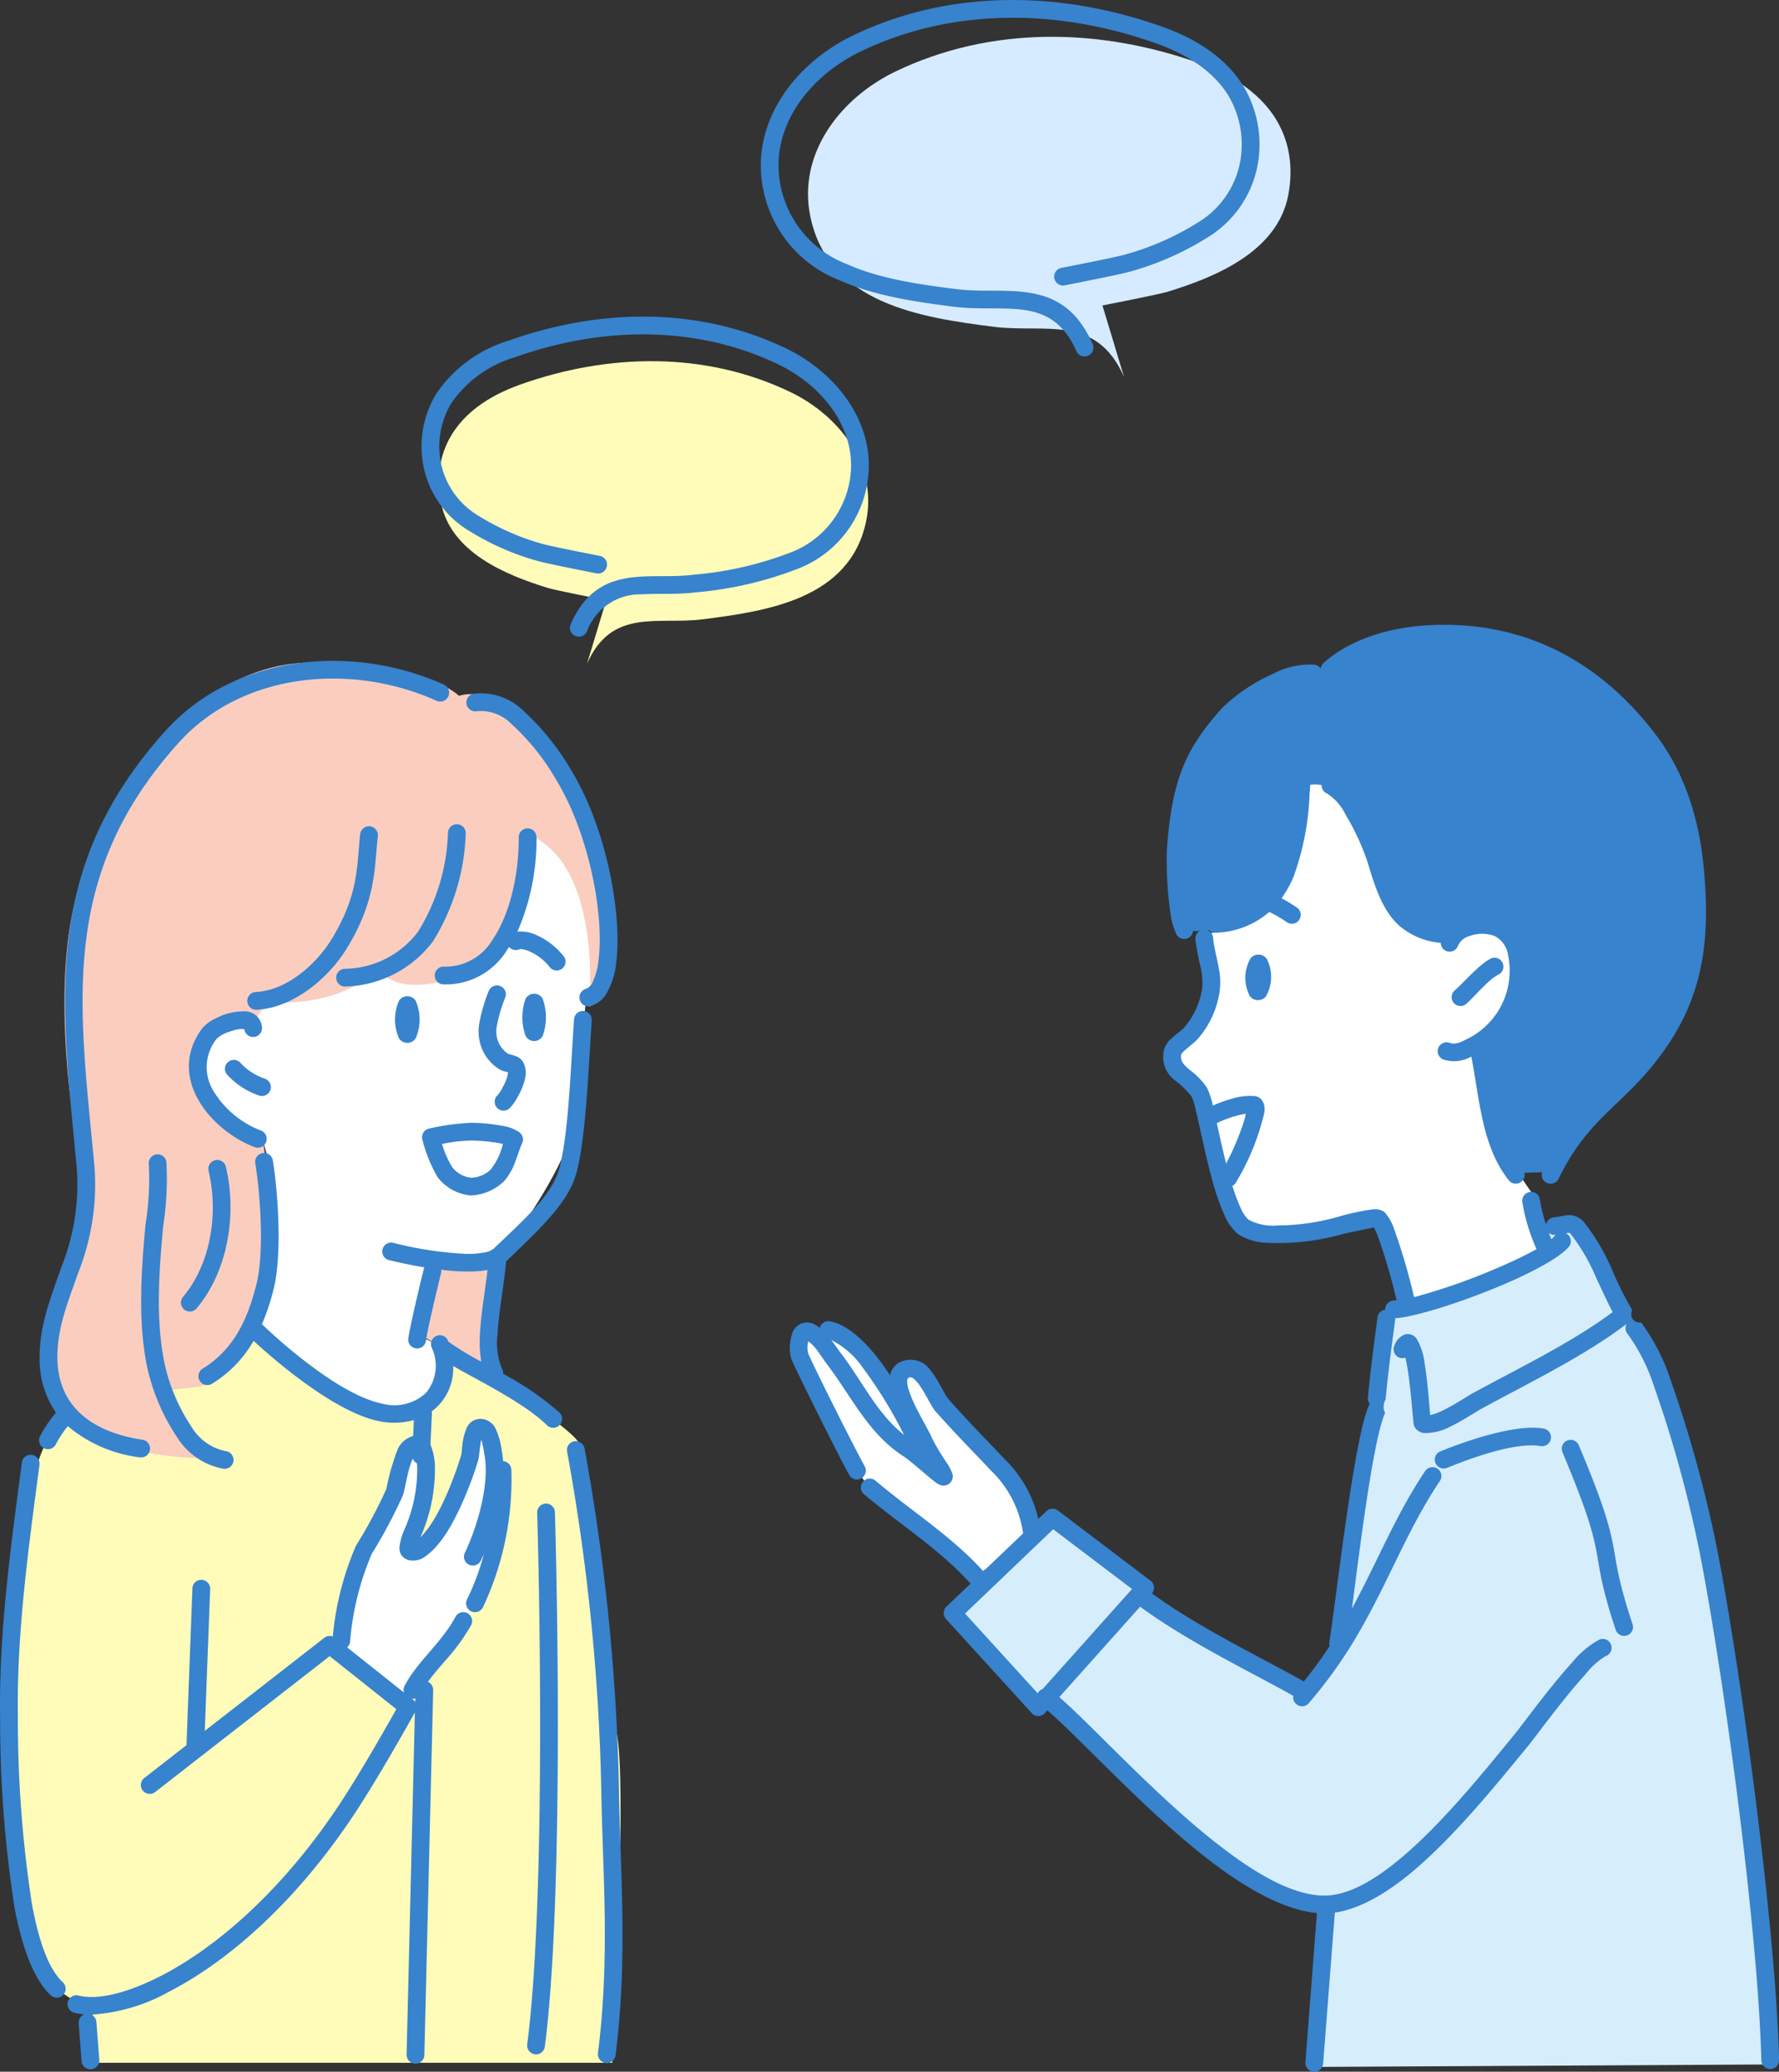 <svg xmlns="http://www.w3.org/2000/svg" width="165.469" height="192.578" viewBox="0 0 165.469 192.578">
  <rect x="0" y="0" width="165.469" height="192.578" fill="#333333" stroke="none"/>
  <g id="グループ_3156" data-name="グループ 3156" transform="translate(-872.784 -2340.373)">
    <g id="グループ_3155" data-name="グループ 3155" transform="translate(872.784 2340.373)">
      <path id="パス_617" data-name="パス 617" d="M592.57,410.69a12.279,12.279,0,0,1,.618,4.8,13.863,13.863,0,0,1-3.652,6.321c-1.348,1.123.747,1.482,2.213,3.27l1.768,6.716s1.12,6.251,2.522,6.492,9.229.154,11.692-.9c0,0,1.59-.451,1.808.926l1.988,7.033,12.429-5.017-.967-5.276s-5.623-7.249-5.238-13.439c0,0,3.807-1.517,3.845-4.546s-.013-9-5.2-6.6c0,0-3.365-.032-4.493-1.109s-3.685-5.911-4.629-8.413-2.521-5.273-5.121-4.215a15.935,15.935,0,0,0-1.313,4.92,9.553,9.553,0,0,1-8.272,9.03Z" transform="translate(-480.297 -323.892)" fill="#fff" fill-rule="evenodd"/>
      <path id="パス_618" data-name="パス 618" d="M604.873,358.557s-6.975.318-9.99,5.084-6.066,11.247-2.792,19.082a9.279,9.279,0,0,0,5.554-1.61c3.112-1.922,5.145-7.415,5.586-11.992a3.336,3.336,0,0,1,3.41,1.823c1.112,2.2,3.205,9.444,5.547,10.922s5.567.712,5.567.712,3.937-.854,4.619,1.632a7.006,7.006,0,0,1-1.489,6.686,14.681,14.681,0,0,0-2.154,2.99s1.1,9.547,4.318,11.308l3-.078a13.7,13.7,0,0,1,3.284-4.544c2.252-2,6.958-5.964,8.321-9.774a31.946,31.946,0,0,0,1.677-13.919,16.559,16.559,0,0,0-1.415-5.493c-3.486-6.586-10.124-23.48-33.04-12.829Z" transform="translate(-481.352 -296.177)" fill="#3783ce" fill-rule="evenodd"/>
      <path id="パス_619" data-name="パス 619" d="M569.463,529.2l-.883,8.763-3.7,21.374-3.019,5.246-14.929-8.436-8.346-7.464L529.3,557.5l7.58,8.841,1.49-.915s18.295,20.1,25.006,19.53l-1.134,14.578,42.736-.231s-1.777-22.99-2.117-26.948-3.525-31.554-10.707-41.735l-5.266-9.4-3.361.061.876,2.3a69.887,69.887,0,0,1-14.941,5.627Z" transform="translate(-440.252 -407.398)" fill="#d6edfb" fill-rule="evenodd"/>
      <path id="パス_620" data-name="パス 620" d="M501.091,573.787l-9.679-7.888s-2.447-3.973-3.3-5.785-5.152-9.637-2.6-9.328l3.575.574,4.494,5.512a3.928,3.928,0,0,1,1.193-1.97c1.094-1.138,1.141-.539,2.452,1.731l4.635,5.476,3.557,3.737,1.053,3.957-5.38,3.984Z" transform="translate(-410.396 -427.191)" fill="#fefefe" fill-rule="evenodd"/>
      <path id="パス_622" data-name="パス 622" d="M613.274,447.782c.206,0,.362.586.349,1.3s-.191,1.289-.4,1.285-.362-.586-.349-1.3.19-1.288.4-1.285Z" transform="translate(-496.216 -358.225)" fill-rule="evenodd"/>
      <path id="パス_623" data-name="パス 623" d="M397.106,306.465c2.3-5.215,6.582-3.6,10.744-4.126,6.051-.767,13.7-1.9,15.21-9.1,1.1-5.226-2.494-9.838-7.026-12.019-7.919-3.81-16.946-3.62-25.153-.7-6.306,2.246-8.211,6.535-7.37,10.929.887,4.635,5.962,6.753,9.986,7.983.741.226,5.393,1.133,5.393,1.133l-1.783,5.895Z" transform="translate(-342.504 -244.768)" fill="#fffcba" fill-rule="evenodd"/>
      <path id="パス_624" data-name="パス 624" d="M516.632,218.67c-2.585-5.859-7.4-4.043-12.072-4.636-6.8-.862-15.391-2.138-17.09-10.223-1.233-5.872,2.8-11.055,7.9-13.505,8.9-4.281,19.041-4.068,28.263-.783,7.086,2.524,9.226,7.343,8.281,12.28-1,5.208-6.7,7.588-11.22,8.97-.832.254-6.06,1.273-6.06,1.273l2,6.623Z" transform="translate(-412.092 -183.652)" fill="#d6ebff" fill-rule="evenodd"/>
      <path id="パス_625" data-name="パス 625" d="M504.819,208.7c-1.714-3.885-4.307-4.726-7.228-4.912-1.74-.11-3.608.039-5.455-.195-3.312-.42-7.062-.929-10.189-2.329a9.877,9.877,0,0,1-6.138-7.209c-1.149-5.471,2.673-10.262,7.418-12.545,8.668-4.17,18.549-3.947,27.532-.747,3.31,1.179,5.482,2.872,6.7,4.869a8.894,8.894,0,0,1,1.019,6.436,8.423,8.423,0,0,1-3.923,5.369,25.567,25.567,0,0,1-6.69,2.936c-.818.25-5.956,1.248-5.956,1.248a.826.826,0,1,0,.316,1.622s5.282-1.033,6.122-1.29a27.273,27.273,0,0,0,7.127-3.143,10.036,10.036,0,0,0,4.625-6.431,10.517,10.517,0,0,0-1.231-7.606c-1.379-2.263-3.8-4.229-7.556-5.565-9.4-3.348-19.734-3.549-28.8.814-5.406,2.6-9.628,8.14-8.318,14.373a11.444,11.444,0,0,0,7.08,8.377c3.272,1.465,7.191,2.021,10.656,2.46,1.882.239,3.785.093,5.558.2,2.348.149,4.444.807,5.821,3.93a.826.826,0,0,0,1.512-.667Z" transform="translate(-403.19 -176.718)" fill="#3783ce" fill-rule="evenodd"/>
      <path id="パス_626" data-name="パス 626" d="M393.856,295.066a5.274,5.274,0,0,1,5.123-3.457c1.585-.1,3.287.03,4.969-.184a34.4,34.4,0,0,0,9.541-2.2,10.3,10.3,0,0,0,6.373-7.543c1.178-5.608-2.613-10.593-7.477-12.933-8.119-3.906-17.374-3.728-25.788-.731a12.486,12.486,0,0,0-6.793,5.007,9.478,9.478,0,0,0-1.111,6.855,9.047,9.047,0,0,0,4.168,5.8,24.442,24.442,0,0,0,6.388,2.818c.752.23,5.476,1.154,5.476,1.154a.826.826,0,1,0,.316-1.621s-4.58-.89-5.31-1.113a22.729,22.729,0,0,1-5.95-2.61,7.435,7.435,0,0,1-3.466-4.738,7.857,7.857,0,0,1,.9-5.685,10.9,10.9,0,0,1,5.937-4.311c8-2.85,16.8-3.051,24.518.663,4.2,2.021,7.593,6.26,6.576,11.1a8.736,8.736,0,0,1-5.431,6.376,32.714,32.714,0,0,1-9.074,2.073c-1.647.209-3.313.075-4.866.174-2.64.167-4.982.928-6.53,4.438a.826.826,0,0,0,1.511.667Z" transform="translate(-339.268 -236.359)" fill="#3783ce" fill-rule="evenodd"/>
      <path id="パス_627" data-name="パス 627" d="M538.567,415.3q-.128.011-.238.013a.826.826,0,0,0-.81.841v.011a.827.827,0,0,0-.714.712c-.326,2.5-.671,4.97-.894,7.479a.823.823,0,0,0,.176.587.847.847,0,0,0-.092.156c-1.408,3.1-3.109,18.592-3.671,21.946a.82.82,0,0,0,.027.387,39.427,39.427,0,0,1-2.4,3.291c-3.909-2.206-9.638-4.915-14.126-8.182a.825.825,0,0,0-.137-1.186l-8.608-6.52a.826.826,0,0,0-1.069.061l-.758.724a11.191,11.191,0,0,0-3.159-5.588c-1.22-1.33-2.877-2.938-5.164-5.514-.42-.473-.951-1.806-1.664-2.658a2.261,2.261,0,0,0-2.63-.919,1.77,1.77,0,0,0-1.172,1.316c-.376-.565-.769-1.118-1.175-1.636-1.376-1.759-2.925-3.094-4.4-3.373a.826.826,0,0,0-.954.607,3.111,3.111,0,0,0-.436-.284,1.477,1.477,0,0,0-1.27-.126,1.512,1.512,0,0,0-.808.783,4.132,4.132,0,0,0-.163,2.444c.2.632,4.524,9.293,5.4,10.847a.826.826,0,1,0,1.439-.811c-.85-1.511-5.07-9.916-5.262-10.53a2.3,2.3,0,0,1-.025-.851,1.555,1.555,0,0,1,.051-.217,3.363,3.363,0,0,1,.786.793c.342.446.646.933.957,1.341,2.321,3.047,3.831,6.444,7.118,8.558.669.431,2.192,1.816,2.882,2.341a2.409,2.409,0,0,0,.51.316.888.888,0,0,0,.411.058.822.822,0,0,0,.552-.28.852.852,0,0,0,.192-.805,4.339,4.339,0,0,0-.485-.958,22.336,22.336,0,0,1-1.4-2.326c-.339-.871-1.62-2.812-2.141-4.4a3.04,3.04,0,0,1-.184-.917c0-.154.021-.293.169-.35a.481.481,0,0,1,.495.154,3.289,3.289,0,0,1,.568.678c.574.853,1.036,1.887,1.4,2.3,2.3,2.585,3.957,4.2,5.182,5.534a9.965,9.965,0,0,1,2.967,5.816l-3.71,3.544a.836.836,0,0,0-.106-.147c-2.862-3.146-6.619-5.507-9.924-8.308a.826.826,0,0,0-1.068,1.26c3.251,2.755,6.956,5.065,9.77,8.159a.812.812,0,0,0,.169.142l-2.258,2.157a.826.826,0,0,0-.04,1.154l7.972,8.749a.826.826,0,0,0,1.226-.006l.229-.256c3.09,2.684,8.428,8.583,13.927,13.039,3.846,3.116,7.793,5.5,11.14,5.8L530.1,486.11a.826.826,0,1,0,1.647.128l1.089-14.028c2.257-.319,4.681-1.706,7.092-3.7,3.9-3.235,7.822-8.054,11.032-11.979.535-.653,3.124-4.215,5.2-6.484A6.811,6.811,0,0,1,558,448.385a.826.826,0,1,0-.528-1.565,8.291,8.291,0,0,0-2.536,2.11c-2.1,2.294-4.716,5.892-5.256,6.552-3.147,3.848-6.98,8.58-10.807,11.753-2.406,1.994-4.783,3.384-6.985,3.393-3.2.013-7.031-2.4-10.812-5.462-5.461-4.425-10.764-10.27-13.867-12.985l7.515-8.406c4.5,3.3,10.263,6.05,14.249,8.286a.826.826,0,0,0,1.437.685,43.19,43.19,0,0,0,5.138-7.412c2.552-4.57,4.233-9.046,7.07-13.261a.826.826,0,0,0-1.37-.922c-2.742,4.073-4.421,8.384-6.82,12.792.742-5.7,1.983-15.755,3.078-18.166a1.361,1.361,0,0,1,.056-1.279c.221-2.486.563-4.938.886-7.411a.82.82,0,0,0,.007-.13c1.788-.081,6.481-1.575,10.361-3.255,2.709-1.173,5.015-2.46,5.776-3.371a.826.826,0,0,0-.276-1.273l.025,0c.149-.025.295-.084.414.047a17.873,17.873,0,0,1,2.373,4.065c.571,1.211,1.1,2.383,1.551,3.223-3.883,2.877-8.7,5.184-12.911,7.482-.7.382-1.82,1.151-2.91,1.668a4.962,4.962,0,0,1-1.154.424c-.089-.955-.242-3.188-.523-4.836a5.634,5.634,0,0,0-.764-2.3,1,1,0,0,0-1.1-.348,1.668,1.668,0,0,0-.948,1.04.826.826,0,0,0,1.033,1.105c.027.116.054.239.079.367.42,2.123.622,5.644.706,5.913a1.033,1.033,0,0,0,.341.481,1.267,1.267,0,0,0,.559.243,4.923,4.923,0,0,0,2.483-.595c1.12-.532,2.272-1.318,2.993-1.711,4.372-2.386,9.382-4.792,13.373-7.806h.024a.826.826,0,0,0,.116.915,17.246,17.246,0,0,1,2.419,4.776,114.6,114.6,0,0,1,4.231,15.31c2.086,10.458,5.444,34.684,5.781,47.408a.826.826,0,1,0,1.651-.044c-.339-12.8-3.713-37.168-5.812-47.688a116.629,116.629,0,0,0-4.305-15.57,18.9,18.9,0,0,0-2.72-5.279.767.767,0,0,1-.818-1.13,31.619,31.619,0,0,1-1.876-3.749,19.6,19.6,0,0,0-2.646-4.472,1.8,1.8,0,0,0-1.643-.6c-.34.033-.708.152-1.1.18a.827.827,0,0,0-.755.68,13.989,13.989,0,0,1-.573-2.323.826.826,0,1,0-1.633.248,17.554,17.554,0,0,0,1.287,4.286.792.792,0,0,0,.035.071,37.932,37.932,0,0,1-3.432,1.656,56.9,56.9,0,0,1-7.964,2.807c0-.018-.007-.036-.011-.054a56.027,56.027,0,0,0-1.837-6.262,4.456,4.456,0,0,0-.917-1.606,1.575,1.575,0,0,0-1.054-.242,22.183,22.183,0,0,0-3.377.735,21.223,21.223,0,0,1-5.5.764,4.787,4.787,0,0,1-2.7-.535,3.054,3.054,0,0,1-.709-1.05,15.279,15.279,0,0,1-.787-2.092.823.823,0,0,0,.3-.279,22.275,22.275,0,0,0,2.681-6.6c.1-.96-.42-1.393-.84-1.462a5.5,5.5,0,0,0-2.1.214,12.822,12.822,0,0,0-1.86.659l-.013-.051a7.238,7.238,0,0,0-.541-1.616,6.808,6.808,0,0,0-1.537-1.6c-.489-.416-1.009-.8-.845-1.529.044-.05.2-.227.322-.335.452-.4,1.012-.823,1.214-1.069a8.606,8.606,0,0,0,2.024-4.389,6.44,6.44,0,0,0-.077-2.193c-.173-.995-.472-2.031-.525-2.815a.826.826,0,0,0-1.648.112,21.841,21.841,0,0,0,.452,2.494,5.915,5.915,0,0,1,.174,2.1,7.14,7.14,0,0,1-1.676,3.642c-.207.252-.857.694-1.267,1.1a2.131,2.131,0,0,0-.579.882,2.731,2.731,0,0,0,.969,2.908,8.026,8.026,0,0,1,1.578,1.532,5.806,5.806,0,0,1,.36,1.175c.391,1.572.881,4.1,1.5,6.374a21.527,21.527,0,0,0,1.235,3.562,4.678,4.678,0,0,0,1.172,1.627,5.13,5.13,0,0,0,2.663.844,22.056,22.056,0,0,0,7.037-.787c.3-.089,2.352-.506,2.982-.634a8.383,8.383,0,0,1,.352.764,54.031,54.031,0,0,1,1.763,6.018Zm-32.9,36.122,8.305-9.291-7.333-5.554-8.2,7.835,6.761,7.419a.8.8,0,0,1,.09-.14.821.821,0,0,1,.379-.269Zm48.346-21.991c4.546,10.793,2.246,8.373,4.946,16.493a.826.826,0,0,0,1.568-.521c-2.72-8.181-.412-5.741-4.991-16.613a.826.826,0,1,0-1.522.641Zm-1.781-2.218c-2.608-.427-7.146,1.133-9.589,2.128a.826.826,0,0,0,.623,1.53c2.221-.9,6.327-2.416,8.7-2.028a.826.826,0,1,0,.267-1.63Zm-66.228-8.222c.322.424.617.867.912,1.254,1.993,2.616,3.309,5.544,5.852,7.564a41.907,41.907,0,0,0-3.783-6.171,7.96,7.96,0,0,0-2.981-2.647Zm66.739-9.966q.112.292.235.583a2.789,2.789,0,0,0,.336-.331c.017-.02.035-.04.054-.059l-.031,0a.823.823,0,0,1-.594-.2Zm-21.232-52.471a.821.821,0,0,0-.535-.343,7.28,7.28,0,0,0-3.822.813,16.467,16.467,0,0,0-4.868,3.274c-3.276,3.727-4.6,6.416-5.078,13.2a35.28,35.28,0,0,0,.318,5.669,6.651,6.651,0,0,0,.593,2.139.826.826,0,0,0,1.415-.853,5.068,5.068,0,0,1-.374-1.53,33.218,33.218,0,0,1-.3-5.309c.44-6.279,1.64-8.778,4.671-12.226a14.615,14.615,0,0,1,4.3-2.857,5.614,5.614,0,0,1,2.859-.694.827.827,0,0,0,.957-.669l0-.011a.839.839,0,0,0,.111.129.827.827,0,0,0,1.168-.032s2.761-2.841,9.107-3.081c6.8-.257,13.693,2.2,19.26,9.444,3.736,4.862,4.143,10.485,4.318,13.036.439,6.4-.658,11.267-4.849,16.192-3.161,3.716-6.035,5.124-8.6,10.431a.826.826,0,1,0,1.487.72c2.491-5.143,5.312-6.479,8.375-10.081,4.5-5.288,5.71-10.5,5.239-17.376-.187-2.728-.66-8.73-4.656-13.93-5.96-7.756-13.349-10.363-20.632-10.087-7.166.271-10.244,3.6-10.244,3.6a.82.82,0,0,0-.216.436Zm11.174,25.522a.826.826,0,0,0,1.6.274,1.607,1.607,0,0,1,1-.89,3.424,3.424,0,0,1,2.421-.026,2.392,2.392,0,0,1,1.244,1.786,6.931,6.931,0,0,1,.106,2.206,7.041,7.041,0,0,1-3.853,5.546c-.586.281-1.055.6-1.705.387a.826.826,0,1,0-.513,1.57,3.255,3.255,0,0,0,2.546-.287c.76,3.853.954,8.313,3.471,11.48a.826.826,0,1,0,1.293-1.027c-2.37-2.983-2.435-7.22-3.157-10.842a.823.823,0,0,0-.191-.385,8.779,8.779,0,0,0,3.75-6.262,8.175,8.175,0,0,0-.334-3.427,3.752,3.752,0,0,0-1.984-2.255,5.208,5.208,0,0,0-3.692-.006,3.837,3.837,0,0,0-1.034.589.843.843,0,0,0-.12-.016,5.664,5.664,0,0,1-3.547-1.2c-1.3-1.122-1.857-2.935-2.52-5.2a23.419,23.419,0,0,0-2.779-5.65,4.992,4.992,0,0,0-1.955-1.784.826.826,0,1,0-.6,1.541,4.783,4.783,0,0,1,1.694,1.94,22.248,22.248,0,0,1,2.051,4.418c.77,2.625,1.519,4.68,3.025,5.981a6.778,6.778,0,0,0,3.771,1.53Zm-19.963,20.514a24.631,24.631,0,0,0,1.7-4.064c.056-.186.1-.393.136-.574a6.759,6.759,0,0,0-.8.169,10.661,10.661,0,0,0-1.9.705c.253,1.143.541,2.468.866,3.763Zm24.6-19.05c-1.062.528-2.491,2.224-3.394,3A.826.826,0,0,0,545,387.787c.824-.7,2.09-2.292,3.058-2.773a.826.826,0,1,0-.736-1.479Zm-21.572-.381a.953.953,0,0,0-.749.338,3.647,3.647,0,0,0-.064,3.532.96.96,0,0,0,1.484.027,3.647,3.647,0,0,0,.064-3.532.954.954,0,0,0-.735-.365Zm.463-5.81-.074-.011a.827.827,0,0,0-.927.938,6.536,6.536,0,0,1-3.559,1.2.826.826,0,0,0,.1,1.649,7.952,7.952,0,0,0,4.977-1.924,9.7,9.7,0,0,1,1.656.959.826.826,0,0,0,.917-1.374,14.636,14.636,0,0,0-1.424-.861,10.277,10.277,0,0,0,1.117-2,25.272,25.272,0,0,0,1.505-8.431.826.826,0,1,0-1.65-.081,23.535,23.535,0,0,1-1.374,7.862,7.91,7.91,0,0,1-1.264,2.078Z" transform="translate(-408.679 -294.423)" fill="#3783ce" fill-rule="evenodd"/>
      <path id="パス_628" data-name="パス 628" d="M337.031,450.518l1.872-7.206s3.893,1.471,5.66-.565,6.461-8.921,6.74-12.405,1.069-10.8,1.069-10.8l1.473-4.659s-2.488-12.09-5.495-12.666-15.981-4.836-20.557.511-6.888,18.551-6.888,18.551-4.136-.355-4.2,3.234a7.906,7.906,0,0,0,5.651,7.833,22.757,22.757,0,0,1,1.027,5.973c-.105,2.324-1.107,10.913-1.985,11.675,0,0,9.718,9.152,13.514,8.207s5.39-4.206,4.4-6.581l-2.282-1.1Z" transform="translate(-297.899 -326.275)" fill="#fefefe" fill-rule="evenodd"/>
      <path id="パス_629" data-name="パス 629" d="M267.056,560.786s-2.5.493-3.413,9.071-4.649,36.082,2.693,43.229c0,0,2.055,1.95,3.426,1.469l.018,5.569h48.349s1.362-24.551.482-30.3-2.088-25.184-3.626-27.4-12.744-8.761-12.744-8.761,2.022,2.228-.531,4.639-5.631,1.976-9.621-1.463a20.265,20.265,0,0,0-7.3-4.291s-13.942,2.958-17.736,8.241Z" transform="translate(-261.186 -428.375)" fill="#fffcba" fill-rule="evenodd"/>
      <path id="パス_630" data-name="パス 630" d="M356.051,600.153a21.7,21.7,0,0,1,.923-6.458,42.087,42.087,0,0,1,3.367-6.949c.964-1.545,1.06-7.055,2.26-6.322a3.6,3.6,0,0,1,1.232,4.224,28.464,28.464,0,0,0-1.016,5.322s3.644-2.839,4.164-4.535.937-8.2,2.578-6.323,1.849,6.051,1.849,6.051L368.224,595.6l-6.675,8.83-5.5-4.273Z" transform="translate(-324.243 -445.939)" fill="#fff" fill-rule="evenodd"/>
      <path id="パス_631" data-name="パス 631" d="M379.564,530.788l-1.74,6.769,7.29,4.095a45.165,45.165,0,0,1-.455-6.125,49.61,49.61,0,0,1,.816-5.177l-5.912.438Z" transform="translate(-338.822 -413.513)" fill="#facdbf" fill-rule="evenodd"/>
      <path id="パス_632" data-name="パス 632" d="M316.929,379.1s1.776,11.345-7.664,13.569c0,0-4.578,1.458-6.317-1.114,0,0-2.88,3.593-10.3,3.142l-1.52,2.249s-5.555-1.172-5.079,3.558a7.681,7.681,0,0,0,6.182,7.017,41.239,41.239,0,0,1,.7,7.468c-.034,3.818-1.36,14.112-6.514,15.428l-3.061.355s.945,6.073,5.289,6.333c0,0-11.585.5-14.608-4.512s-2.749-6.984-.808-10.94,2.522-10.5,2.231-11.334-3.47-17.051-.172-26.673,10.847-20.441,21.476-20.525,13.737,3.1,13.737,3.1,5.053-2.01,9.745,7.788,7.125,17.769,2.353,21.125c0,0,1.343-13.207-5.671-16.039Z" transform="translate(-267.806 -301.532)" fill="#facdbf" fill-rule="evenodd"/>
      <path id="パス_635" data-name="パス 635" d="M299.257,419.026a.832.832,0,0,0-.068.181s-1.2,4.865-1.432,6.419a.826.826,0,0,0,1.634.245c.228-1.518,1.4-6.268,1.4-6.268a.819.819,0,0,0,.01-.352,18.136,18.136,0,0,0,3.365.146,7.459,7.459,0,0,0,.959-.129c-.233,2.005-.613,4.109-.707,5.937a11.085,11.085,0,0,0,.128,2.593,24.808,24.808,0,0,1-2.832-1.7.827.827,0,0,0-.216-.124l-.035-.095a.826.826,0,1,0-1.548.579,3.947,3.947,0,0,1-.493,4.218,4.308,4.308,0,0,1-4.112,1.021c-4.007-.827-9.541-5.814-11.167-7.379a21.561,21.561,0,0,0,1.086-3.278c.79-3.128.427-8.851-.076-11.946a.826.826,0,0,0-1.631.265c.475,2.922.851,8.323.1,11.277-.861,3.409-2.2,6.092-4.994,7.812a.826.826,0,1,0,.866,1.407,11.156,11.156,0,0,0,3.871-3.994c2.1,1.954,7.592,6.627,11.606,7.456a6.82,6.82,0,0,0,3.3-.089l-.07,1.481a2.245,2.245,0,0,0-1.444,1.251,22.847,22.847,0,0,0-1.055,3.7,44.618,44.618,0,0,1-2.815,5.246,27.624,27.624,0,0,0-2.157,8.443.827.827,0,0,0-.792.124l-11.114,8.649.5-13.184a.826.826,0,1,0-1.651-.062l-.551,14.572-3.887,3.026a.826.826,0,1,0,1.015,1.3c3.513-2.736,13.777-10.722,16.191-12.6l6.2,4.93c-.867,1.544-3.219,5.683-5.083,8.533-5.48,8.377-11.723,13.647-16.822,16.264-3.222,1.654-5.943,2.259-7.651,1.82a.826.826,0,0,0-.411,1.6,5.59,5.59,0,0,0,.947.153.827.827,0,0,0-.526.834l.269,3.494a.826.826,0,1,0,1.647-.127l-.269-3.494a.826.826,0,0,0-.473-.685,16.863,16.863,0,0,0,7.222-2.126c5.283-2.711,11.772-8.15,17.45-16.83,2.161-3.3,4.972-8.323,5.424-9.134l-.77,31.8a.826.826,0,1,0,1.652.04l.821-33.909a.826.826,0,0,0-.487-.773c.465-.648,1-1.262,1.531-1.884a18.969,18.969,0,0,0,2.494-3.4.826.826,0,0,0-1.46-.772c-1.263,2.389-3.534,4.134-4.736,6.422a.822.822,0,0,0-.058.627l-5.288-4.2a.825.825,0,0,0,.272-.526,26.343,26.343,0,0,1,2.018-8.169,46.185,46.185,0,0,0,2.9-5.442c.2-.563.372-1.99.779-3.072.043-.115.089-.225.139-.328a.83.83,0,0,0,.388.43c.011.139.016.258.02.337a13.788,13.788,0,0,1-1.2,5.847,5.448,5.448,0,0,0-.444,1.615,1.112,1.112,0,0,0,.77,1.174,1.869,1.869,0,0,0,1.578-.278,6.333,6.333,0,0,0,1.268-1.2c1.549-1.8,3.045-5.563,3.714-7.82.061-.206.1-.747.178-1.317a5.009,5.009,0,0,1,.1-.553c.01.027.019.054.028.081a9.739,9.739,0,0,1,.244,1.213c.557,2.751-.635,6.787-1.813,9.243a.826.826,0,0,0,1.489.714q.148-.309.294-.646a21.934,21.934,0,0,1-1.557,4.21.826.826,0,1,0,1.47.753,27.865,27.865,0,0,0,2.638-12.815.826.826,0,0,0-.766-.759,8.153,8.153,0,0,0-.137-1.029,6.46,6.46,0,0,0-.618-2.109,1.617,1.617,0,0,0-1.22-.789,1.4,1.4,0,0,0-1.451.938,5.459,5.459,0,0,0-.366,1.527c-.046.383-.057.727-.1.868-.616,2.077-1.958,5.555-3.383,7.212-.114.133-.257.3-.419.47.01-.029.018-.052.025-.067a15.465,15.465,0,0,0,1.328-6.561,5.648,5.648,0,0,0-.416-2l.135-2.854a.829.829,0,0,0-.023-.235,4.863,4.863,0,0,0,.695-.616,4.994,4.994,0,0,0,1.307-3.6c2.331,1.35,6.553,3.39,8.735,5.513a.826.826,0,0,0,1.152-1.184,27.121,27.121,0,0,0-5.24-3.6.825.825,0,0,0-.1-.463,6.233,6.233,0,0,1-.422-3.178c.109-2.1.6-4.564.8-6.82l.005,0c3-2.869,5.667-5.353,6.461-7.967.931-3.064,1.171-9.668,1.5-14.42a.826.826,0,1,0-1.648-.115c-.322,4.631-.527,11.068-1.434,14.054-.73,2.4-3.27,4.617-6.023,7.254a1.816,1.816,0,0,1-.889.372,8.171,8.171,0,0,1-1.751.128,33.959,33.959,0,0,1-6.727-1.025.826.826,0,0,0-.387,1.606c.981.237,2.118.478,3.279.673Zm13.272,17.156a196.241,196.241,0,0,1,3.17,31.243c.128,8.059.834,15.556-.3,24.617a.826.826,0,1,0,1.639.2c1.141-9.147.437-16.713.308-24.848a197.866,197.866,0,0,0-3.195-31.505.826.826,0,1,0-1.626.289Zm-2.789,5.639c.343,12.068.646,37.391-.926,49.443a.826.826,0,0,0,1.638.214c1.58-12.116,1.284-37.572.939-49.7a.826.826,0,0,0-1.651.047Zm-47.93-4.653c-.985,7.543-2.16,15.763-2.022,23.8a113.535,113.535,0,0,0,1.345,17.611c.7,3.7,1.794,6.665,3.362,8.12a.826.826,0,0,0,1.124-1.211c-1.385-1.286-2.248-3.952-2.863-7.216a111.771,111.771,0,0,1-1.316-17.333c-.137-7.955,1.033-16.091,2.008-23.558a.826.826,0,0,0-1.638-.214Zm36.6,21.93a.826.826,0,0,1-.314.039l.136.108a.831.831,0,0,1,.17.183l.008-.33ZM273.62,409.471a26.335,26.335,0,0,1-.312,5.6c-.388,4.257-.707,8.757.1,12.971a19.029,19.029,0,0,0,2.815,6.74,6.458,6.458,0,0,0,4.358,2.976.826.826,0,1,0,.182-1.642,4.832,4.832,0,0,1-3.194-2.294,17.173,17.173,0,0,1-2.538-6.093c-.782-4.064-.455-8.4-.08-12.509a28.232,28.232,0,0,0,.3-6,.826.826,0,0,0-1.632.256Zm-8.635,23.074a10.942,10.942,0,0,0-1.453,2.131.826.826,0,0,0,1.407.866,9.876,9.876,0,0,1,1.148-1.745,12.81,12.81,0,0,0,6.7,2.895.826.826,0,0,0,.244-1.634c-2.466-.368-7.9-1.69-7.916-7.681-.008-2.793,1.021-5.209,1.944-7.86a22.221,22.221,0,0,0,1.5-9.914c-1.417-15.042-3.373-26.918,7.854-39.357,5.782-6.406,15.81-7.526,23.955-3.888a.826.826,0,1,0,.673-1.508c-8.8-3.929-19.611-2.628-25.855,4.289-11.6,12.848-9.736,25.082-8.272,40.619a20.633,20.633,0,0,1-1.417,9.215c-.987,2.833-2.045,5.424-2.036,8.408a8.73,8.73,0,0,0,1.522,5.163Zm14.18-22.531c.945,3.857.268,8.643-2.365,11.767a.826.826,0,0,0,1.263,1.065c2.961-3.513,3.768-8.887,2.706-13.225a.826.826,0,0,0-1.6.393Zm29.187-2.545a.826.826,0,0,0-.243-.97,3.5,3.5,0,0,0-1.326-.569,16.9,16.9,0,0,0-3.141-.334,21.533,21.533,0,0,0-3.97.541.826.826,0,0,0-.615,1,13.764,13.764,0,0,0,1.421,3.515,4.412,4.412,0,0,0,3.088,1.7,4.779,4.779,0,0,0,3.07-1.3c1.041-1.192,1.116-2.188,1.716-3.589Zm-1.8.1a5.979,5.979,0,0,1-1.161,2.4,2.765,2.765,0,0,1-1.775.734,2.544,2.544,0,0,1-1.779-.989,8.753,8.753,0,0,1-.944-2.15,14.629,14.629,0,0,1,2.711-.32,17.048,17.048,0,0,1,2.4.208c.193.034.379.069.546.111Zm-24.047-10.661a.826.826,0,0,0,1.636-.23,1.6,1.6,0,0,0-1.618-1.442,5.6,5.6,0,0,0-2.646.633,3.82,3.82,0,0,0-1.259.908c-3.411,4.5.667,9.486,4.837,11.08a.826.826,0,1,0,.59-1.543,8.867,8.867,0,0,1-4.353-3.578,4.231,4.231,0,0,1,.243-4.962,3.251,3.251,0,0,1,1.213-.655,4.246,4.246,0,0,1,.821-.219,1.719,1.719,0,0,1,.423-.019.794.794,0,0,1,.114.025Zm24.516,3.994c0,.022,0,.045,0,.068a1.772,1.772,0,0,1-.066.356,4.517,4.517,0,0,1-.42.965,3.046,3.046,0,0,1-.488.748.826.826,0,0,0,1.129,1.206,4.73,4.73,0,0,0,.794-1.137,5.806,5.806,0,0,0,.653-1.673,2.155,2.155,0,0,0-.216-1.535,1.305,1.305,0,0,0-.63-.493,7.383,7.383,0,0,0-.722-.212,2.427,2.427,0,0,1-1-1.317,2.677,2.677,0,0,1-.048-1.366,13.394,13.394,0,0,1,.767-2.568.826.826,0,1,0-1.544-.588,15.146,15.146,0,0,0-.855,2.9,4.336,4.336,0,0,0,.146,2.236,4.071,4.071,0,0,0,1.8,2.185,2.566,2.566,0,0,0,.485.164c.059.015.144.039.217.061Zm-26.107.228a7.13,7.13,0,0,0,2.946,1.923.826.826,0,1,0,.54-1.561,5.486,5.486,0,0,1-2.268-1.478.826.826,0,0,0-1.218,1.116Zm16.749-7.3a.918.918,0,0,0-.774.417,4.343,4.343,0,0,0,0,3.5.927.927,0,0,0,1.548,0,4.34,4.34,0,0,0,0-3.5.918.918,0,0,0-.774-.417Zm11.8-.23a.893.893,0,0,0-.8.474,5.071,5.071,0,0,0,0,3.441.9.9,0,0,0,1.592,0,5.072,5.072,0,0,0,0-3.441.893.893,0,0,0-.8-.474ZM293.28,378.761c-.321,2.683-.039,5.552-2.723,9.866-1.347,2.165-4.031,4.651-6.977,4.811a.826.826,0,1,0,.09,1.649c3.475-.188,6.7-3.034,8.29-5.587,2.872-4.617,2.617-7.672,2.961-10.543a.826.826,0,0,0-1.64-.2Zm10.853-11.425a3.987,3.987,0,0,1,3.229,1.2,21.668,21.668,0,0,1,4.194,5.256c2.974,4.92,4.418,12.338,3.9,16.623a6.3,6.3,0,0,1-.539,2.062,1.147,1.147,0,0,1-.666.679.826.826,0,0,0,.4,1.6,2.538,2.538,0,0,0,1.5-1.115,7.062,7.062,0,0,0,.951-3.031c.548-4.555-.968-12.444-4.129-17.675a23.5,23.5,0,0,0-4.556-5.676,5.594,5.594,0,0,0-4.618-1.542.826.826,0,0,0,.337,1.617Zm-2.688,11.31a18.5,18.5,0,0,1-2.789,9.192,8.68,8.68,0,0,1-6.751,3.443.826.826,0,0,0-.067,1.651,10.563,10.563,0,0,0,8.21-4.2,20.227,20.227,0,0,0,3.048-10.049.826.826,0,1,0-1.652-.033Zm5.676,10.6a.827.827,0,0,0,.972.221.524.524,0,0,1,.288-.008,2.525,2.525,0,0,1,.661.212,4.869,4.869,0,0,1,1.843,1.423.826.826,0,0,0,1.383-.9,6.732,6.732,0,0,0-2.543-2.024,3.43,3.43,0,0,0-1.822-.341,21.4,21.4,0,0,0,1.775-8.784.826.826,0,1,0-1.652.012c.022,3.036-.667,6.926-2.424,9.5a5.1,5.1,0,0,1-4.542,2.522.826.826,0,0,0-.074,1.65,6.683,6.683,0,0,0,5.979-3.24q.08-.116.157-.236Z" transform="translate(-259.777 -301.224)" fill="#3783ce" fill-rule="evenodd"/>
    </g>
  </g>
</svg>

